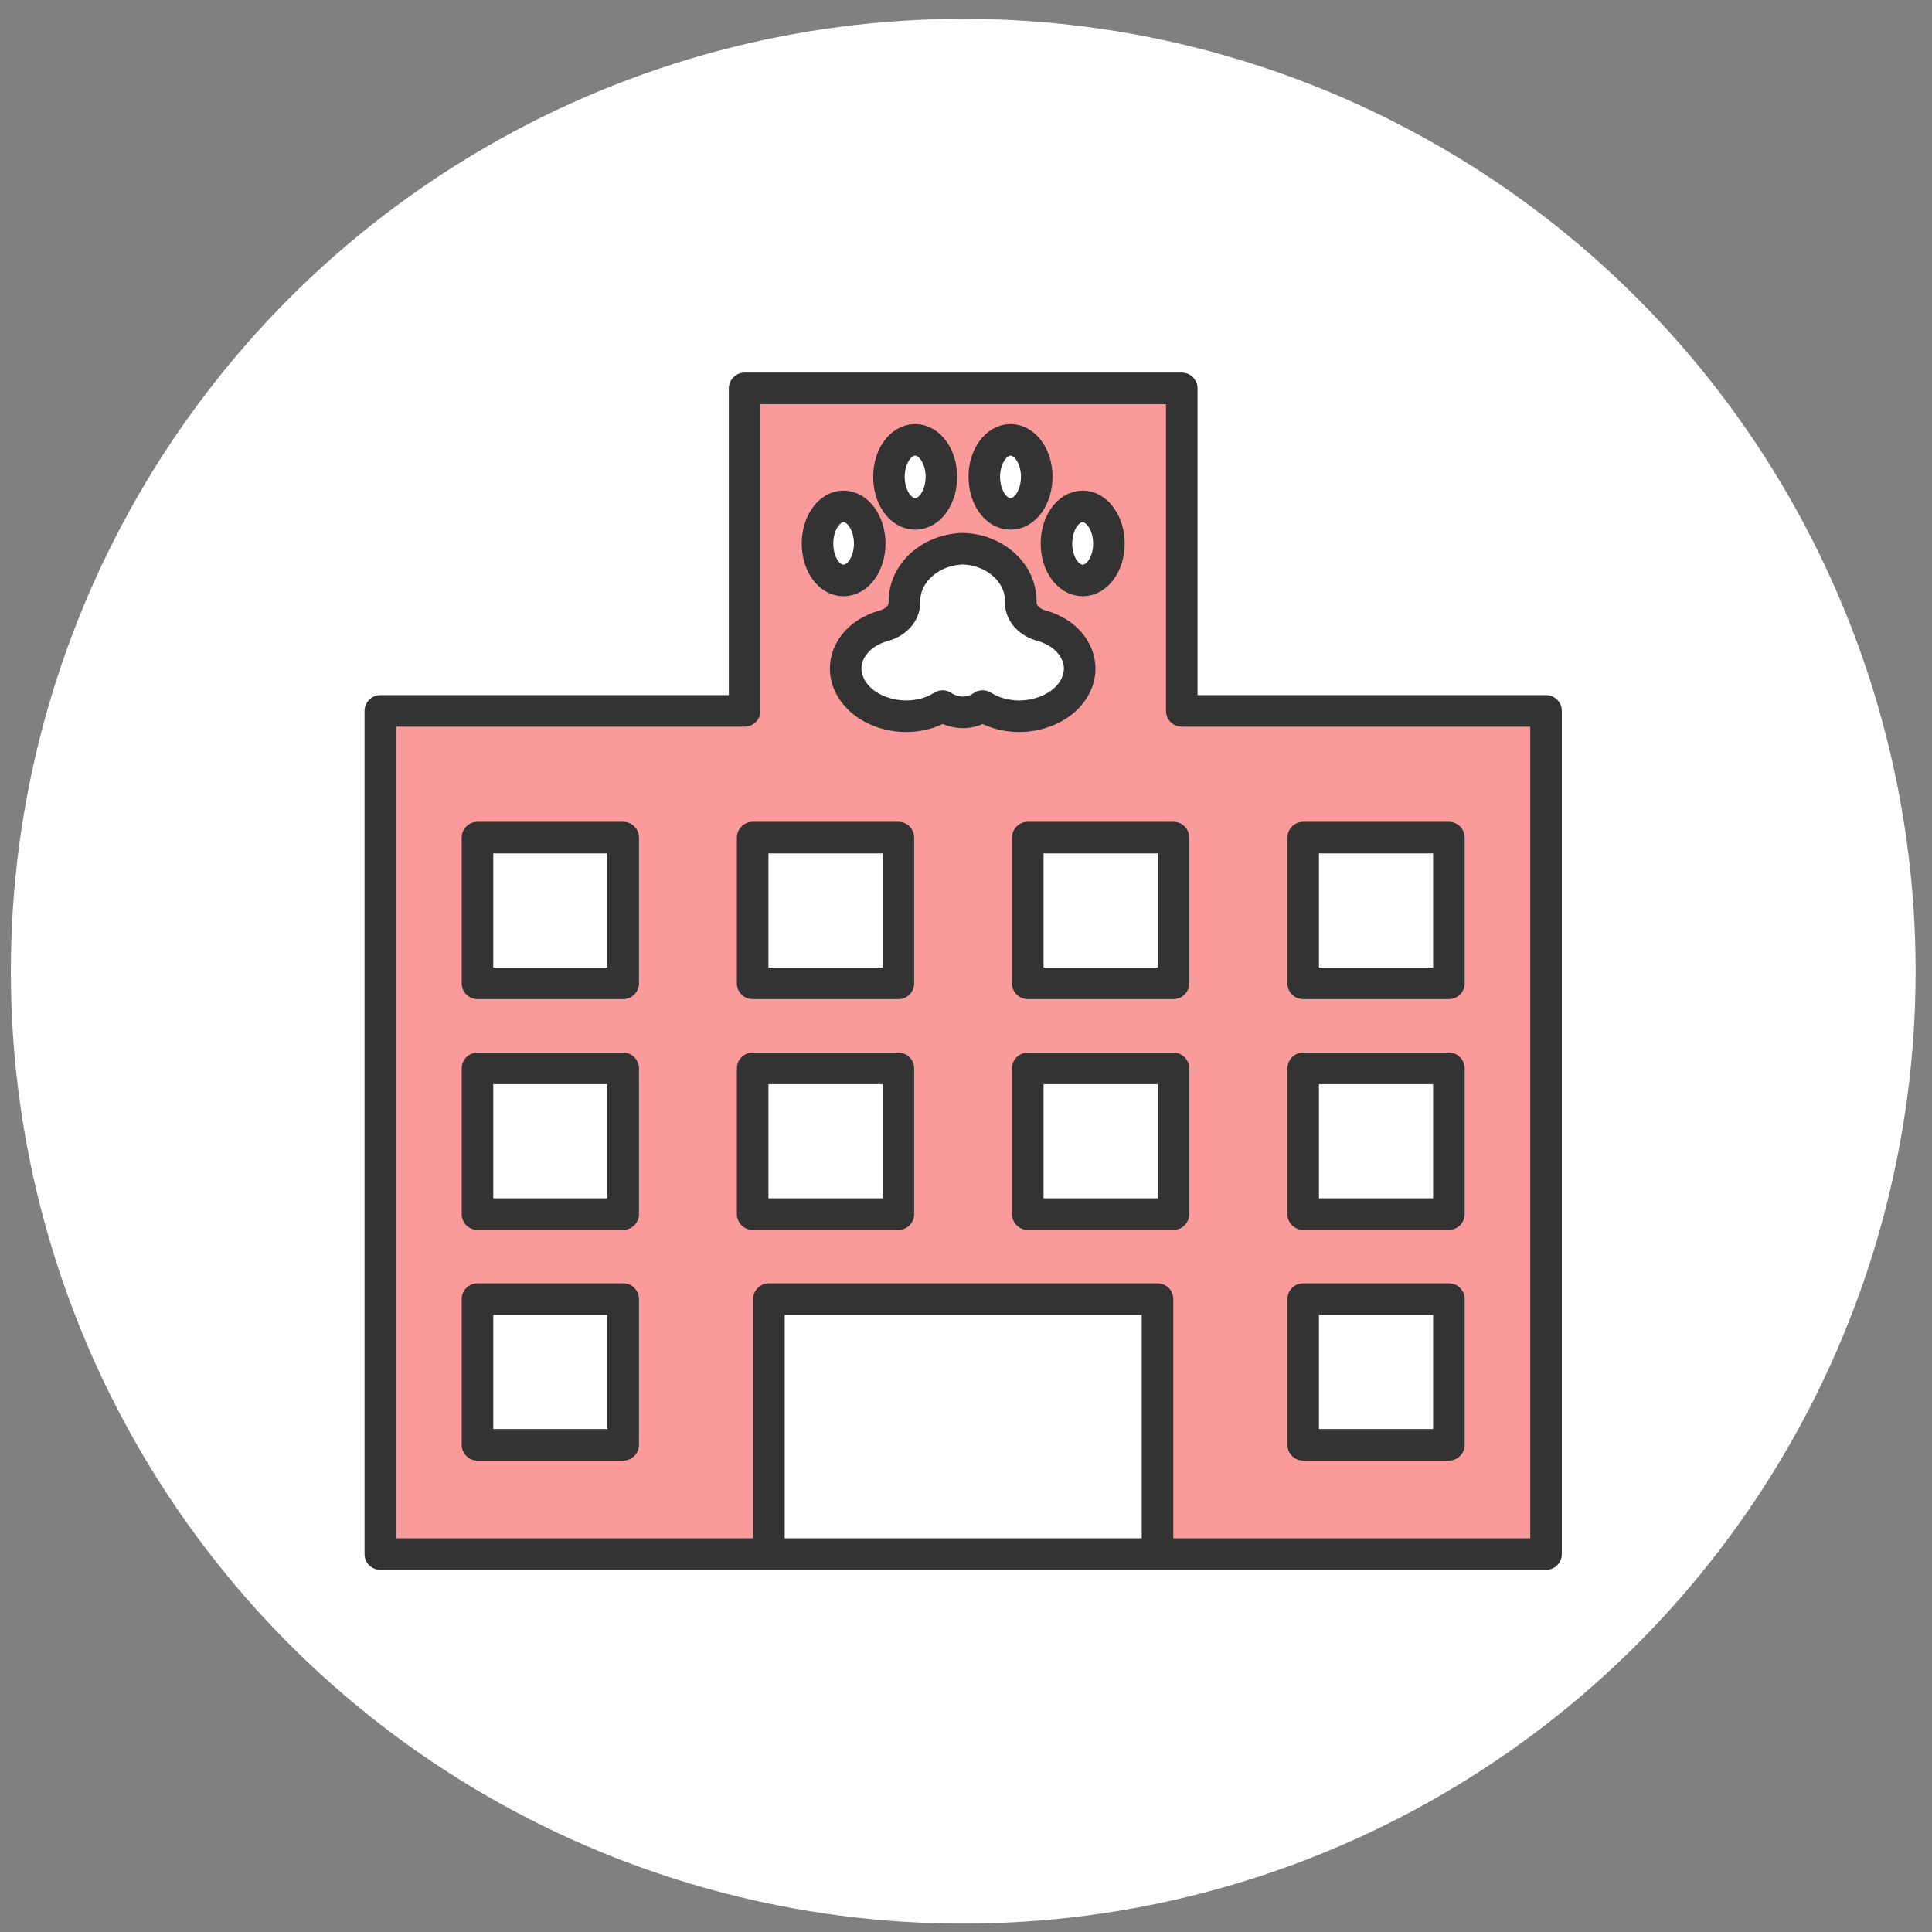 <svg width="71" height="71" viewBox="0 0 71 71" fill="none" xmlns="http://www.w3.org/2000/svg">
<rect x="0" y="0" width="71" height="71" fill="#808080" stroke="none"/>
<circle cx="35.398" cy="35.692" r="35" fill="white"/>
<g clip-path="url(#clip0_3456_35649)">
<path d="M56.816 26.125V57.112H42.536V47.741H28.256V57.112H13.977V26.125H27.364V14.273H43.429V26.125H56.816ZM53.246 53.096V47.741H47.891V53.096H53.246ZM53.246 44.617V39.262H47.891V44.617H53.246ZM53.246 36.139V30.784H47.891V36.139H53.246ZM43.125 44.617V39.262H37.77V44.617H43.125ZM43.125 36.139V30.784H37.77V36.139H43.125ZM40.751 19.976C40.751 19.217 40.314 18.61 39.788 18.61C39.261 18.61 38.824 19.217 38.824 19.976C38.824 20.734 39.252 21.332 39.788 21.332C40.323 21.332 40.751 20.725 40.751 19.976ZM38.413 26.143C39.502 25.732 39.975 24.706 39.475 23.858C39.234 23.438 38.788 23.135 38.279 22.992C37.815 22.867 37.503 22.528 37.512 22.135V22.091C37.512 21.047 36.566 20.199 35.379 20.163C34.192 20.199 33.237 21.047 33.237 22.091V22.135C33.237 22.528 32.933 22.867 32.478 22.992C31.96 23.135 31.514 23.438 31.273 23.858C30.773 24.706 31.255 25.732 32.335 26.143C33.13 26.446 34.013 26.348 34.638 25.946C34.843 26.089 35.102 26.169 35.379 26.178C35.646 26.178 35.905 26.089 36.11 25.946C36.735 26.348 37.628 26.446 38.413 26.143ZM38.101 17.521C38.101 16.771 37.663 16.165 37.137 16.165C36.61 16.165 36.173 16.771 36.173 17.521C36.173 18.271 36.601 18.887 37.137 18.887C37.672 18.887 38.101 18.28 38.101 17.521ZM34.593 17.521C34.593 16.771 34.165 16.165 33.629 16.165C33.094 16.165 32.665 16.771 32.665 17.521C32.665 18.271 33.103 18.887 33.629 18.887C34.156 18.887 34.593 18.28 34.593 17.521ZM33.014 44.617V39.262H27.659V44.617H33.014ZM33.014 36.139V30.784H27.659V36.139H33.014ZM31.96 19.976C31.96 19.217 31.532 18.61 30.996 18.61C30.461 18.61 30.041 19.217 30.041 19.976C30.041 20.734 30.47 21.332 30.996 21.332C31.523 21.332 31.96 20.725 31.96 19.976ZM22.901 53.096V47.741H17.547V53.096H22.901ZM22.901 44.617V39.262H17.547V44.617H22.901ZM22.901 36.139V30.784H17.547V36.139H22.901Z" fill="#FB9A9A"/>
<path d="M53.246 47.741H47.891V53.096H53.246V47.741Z" fill="white"/>
<path d="M53.246 39.263H47.891V44.618H53.246V39.263Z" fill="white"/>
<path d="M53.246 30.782H47.891V36.137H53.246V30.782Z" fill="white"/>
<path d="M43.124 39.263H37.77V44.618H43.124V39.263Z" fill="white"/>
<path d="M43.124 30.782H37.77V36.137H43.124V30.782Z" fill="white"/>
<path d="M33.015 39.263H27.66V44.618H33.015V39.263Z" fill="white"/>
<path d="M33.015 30.782H27.66V36.137H33.015V30.782Z" fill="white"/>
<path d="M22.902 30.782H17.547V36.137H22.902V30.782Z" fill="white"/>
<path d="M22.902 39.263H17.547V44.618H22.902V39.263Z" fill="white"/>
<path d="M22.902 47.741H17.547V53.096H22.902V47.741Z" fill="white"/>
<path d="M42.538 56.889V57.112H28.258V56.889V47.741H42.538V56.889Z" fill="white"/>
<path d="M39.788 18.609C40.315 18.609 40.752 19.215 40.752 19.974C40.752 20.733 40.315 21.331 39.788 21.331C39.261 21.331 38.824 20.724 38.824 19.974C38.824 19.224 39.253 18.609 39.788 18.609Z" fill="white"/>
<path d="M37.136 16.164C37.662 16.164 38.1 16.771 38.1 17.52C38.1 18.27 37.662 18.886 37.136 18.886C36.609 18.886 36.172 18.279 36.172 17.52C36.172 16.762 36.6 16.164 37.136 16.164Z" fill="white"/>
<path d="M33.632 16.164C34.167 16.164 34.596 16.771 34.596 17.52C34.596 18.27 34.167 18.886 33.632 18.886C33.096 18.886 32.668 18.279 32.668 17.52C32.668 16.762 33.105 16.164 33.632 16.164Z" fill="white"/>
<path d="M30.998 18.609C31.533 18.609 31.962 19.215 31.962 19.974C31.962 20.733 31.533 21.331 30.998 21.331C30.462 21.331 30.043 20.724 30.043 19.974C30.043 19.224 30.471 18.609 30.998 18.609Z" fill="white"/>
<path d="M39.478 23.859C39.978 24.707 39.505 25.733 38.416 26.144C37.63 26.448 36.738 26.349 36.113 25.948C35.908 26.09 35.649 26.171 35.381 26.18C35.105 26.18 34.846 26.09 34.641 25.948C34.016 26.349 33.132 26.448 32.338 26.144C31.258 25.733 30.776 24.707 31.276 23.859C31.517 23.44 31.963 23.136 32.481 22.994C32.936 22.869 33.248 22.529 33.239 22.137V22.092C33.239 21.048 34.194 20.2 35.381 20.164C36.568 20.2 37.514 21.048 37.514 22.092V22.137C37.514 22.529 37.818 22.869 38.282 22.994C38.791 23.136 39.237 23.44 39.478 23.859Z" fill="white"/>
<path d="M28.256 57.112H13.977V26.125H27.364V14.273H43.429V26.125H56.816V57.112H42.536H28.256Z" stroke="#333333" stroke-width="1.16" stroke-linecap="round" stroke-linejoin="round"/>
<path d="M28.258 56.889V47.741H42.538V56.889" stroke="#333333" stroke-width="1.16" stroke-linecap="round" stroke-linejoin="round"/>
<path d="M22.902 30.782H17.547V36.137H22.902V30.782Z" stroke="#333333" stroke-width="1.16" stroke-linecap="round" stroke-linejoin="round"/>
<path d="M33.015 30.782H27.66V36.137H33.015V30.782Z" stroke="#333333" stroke-width="1.16" stroke-linecap="round" stroke-linejoin="round"/>
<path d="M43.124 30.782H37.77V36.137H43.124V30.782Z" stroke="#333333" stroke-width="1.16" stroke-linecap="round" stroke-linejoin="round"/>
<path d="M53.246 30.782H47.891V36.137H53.246V30.782Z" stroke="#333333" stroke-width="1.16" stroke-linecap="round" stroke-linejoin="round"/>
<path d="M22.902 39.263H17.547V44.618H22.902V39.263Z" stroke="#333333" stroke-width="1.16" stroke-linecap="round" stroke-linejoin="round"/>
<path d="M33.015 39.263H27.66V44.618H33.015V39.263Z" stroke="#333333" stroke-width="1.16" stroke-linecap="round" stroke-linejoin="round"/>
<path d="M43.124 39.263H37.77V44.618H43.124V39.263Z" stroke="#333333" stroke-width="1.16" stroke-linecap="round" stroke-linejoin="round"/>
<path d="M53.246 39.263H47.891V44.618H53.246V39.263Z" stroke="#333333" stroke-width="1.16" stroke-linecap="round" stroke-linejoin="round"/>
<path d="M22.902 47.741H17.547V53.096H22.902V47.741Z" stroke="#333333" stroke-width="1.16" stroke-linecap="round" stroke-linejoin="round"/>
<path d="M53.246 47.741H47.891V53.096H53.246V47.741Z" stroke="#333333" stroke-width="1.16" stroke-linecap="round" stroke-linejoin="round"/>
<path d="M31.962 19.974C31.962 20.724 31.533 21.331 30.998 21.331C30.462 21.331 30.043 20.724 30.043 19.974C30.043 19.224 30.471 18.609 30.998 18.609C31.524 18.609 31.962 19.215 31.962 19.974Z" stroke="#333333" stroke-width="1.16" stroke-linecap="round" stroke-linejoin="round"/>
<path d="M34.596 17.52C34.596 18.279 34.167 18.886 33.632 18.886C33.096 18.886 32.668 18.279 32.668 17.52C32.668 16.762 33.105 16.164 33.632 16.164C34.158 16.164 34.596 16.771 34.596 17.52Z" stroke="#333333" stroke-width="1.16" stroke-linecap="round" stroke-linejoin="round"/>
<path d="M38.824 19.974C38.824 20.724 39.253 21.331 39.788 21.331C40.324 21.331 40.752 20.724 40.752 19.974C40.752 19.224 40.315 18.609 39.788 18.609C39.261 18.609 38.824 19.215 38.824 19.974Z" stroke="#333333" stroke-width="1.16" stroke-linecap="round" stroke-linejoin="round"/>
<path d="M36.172 17.52C36.172 18.279 36.6 18.886 37.136 18.886C37.671 18.886 38.1 18.279 38.1 17.52C38.1 16.762 37.662 16.164 37.136 16.164C36.609 16.164 36.172 16.771 36.172 17.52Z" stroke="#333333" stroke-width="1.16" stroke-linecap="round" stroke-linejoin="round"/>
<path d="M39.478 23.859C39.237 23.44 38.791 23.136 38.282 22.994C37.818 22.869 37.505 22.529 37.514 22.137V22.092C37.514 21.048 36.568 20.2 35.381 20.164C34.194 20.2 33.239 21.048 33.239 22.092V22.137C33.239 22.529 32.936 22.869 32.481 22.994C31.963 23.136 31.517 23.44 31.276 23.859C30.776 24.707 31.258 25.733 32.338 26.144C33.132 26.448 34.016 26.349 34.641 25.948C34.846 26.09 35.105 26.171 35.381 26.18C35.649 26.18 35.908 26.09 36.113 25.948C36.738 26.349 37.63 26.448 38.416 26.144C39.505 25.733 39.978 24.707 39.478 23.859Z" stroke="#333333" stroke-width="1.16" stroke-linecap="round" stroke-linejoin="round"/>
</g>
<defs>
<clipPath id="clip0_3456_35649">
<rect width="44" height="44" fill="white" transform="translate(13.398 13.692)"/>
</clipPath>
</defs>
</svg>
